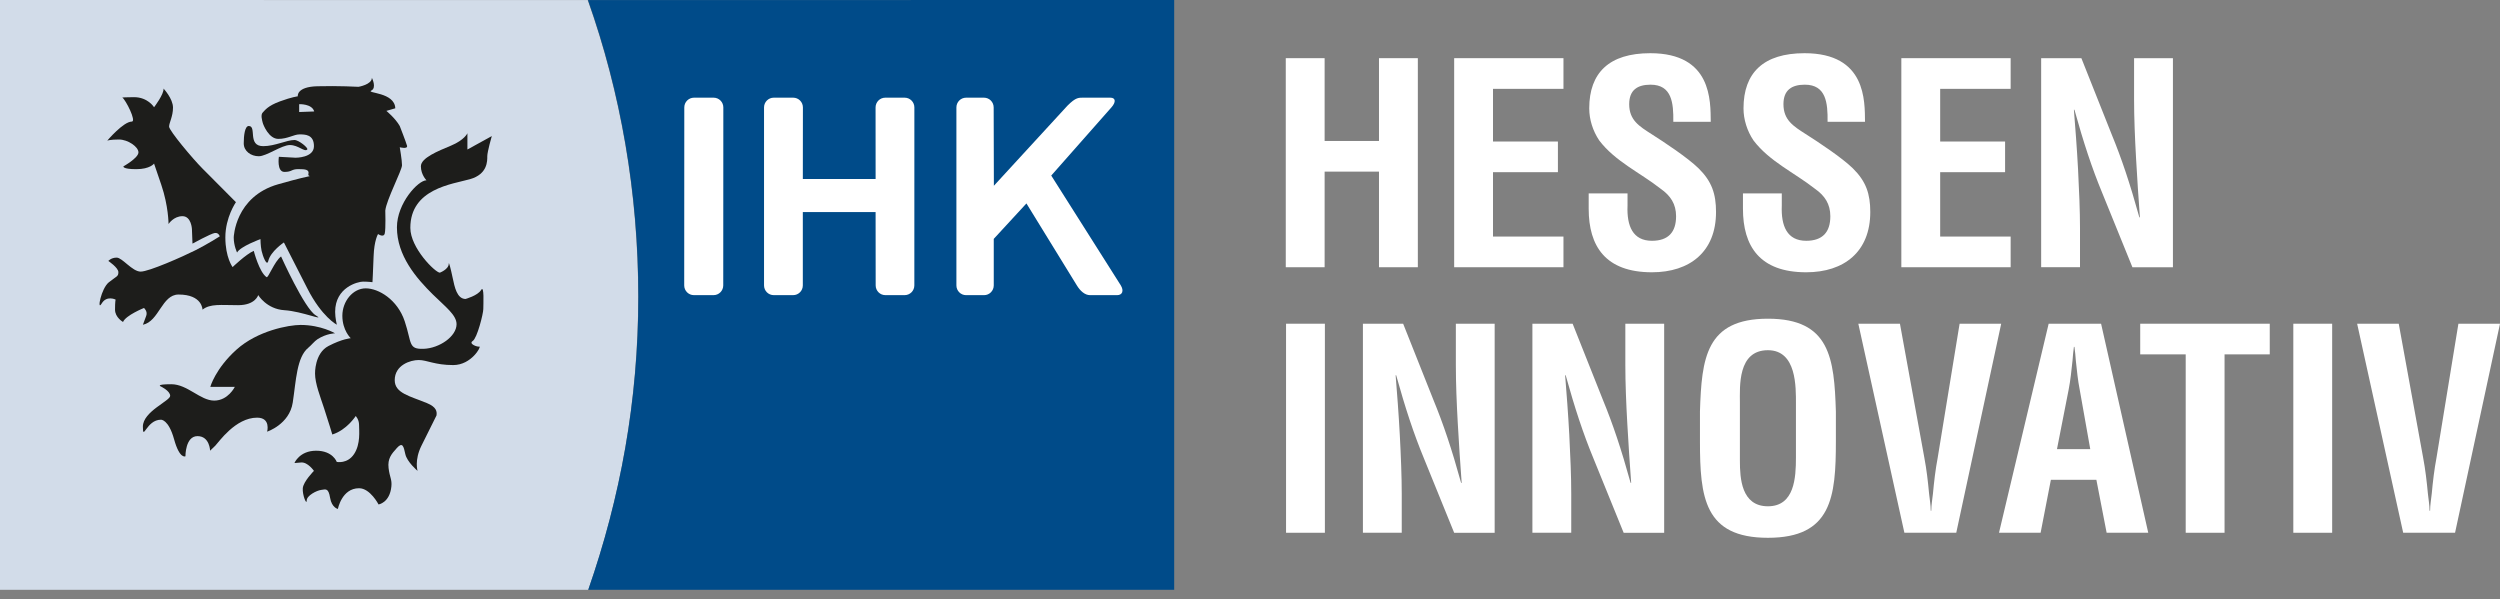 <svg width="171" height="41" viewBox="0 0 171 41" fill="none" xmlns="http://www.w3.org/2000/svg">
<rect x="0" y="0" width="171" height="41" fill="#808080" stroke="none"/>
<path d="M40.236 40.342H0V0L40.199 0.005C42.445 6.341 43.654 13.189 43.654 20.299C43.654 27.409 42.428 34.044 40.236 40.342Z" fill="#D2DCE9"/>
<path d="M40.236 40.342H80.315V0L40.218 0.005C42.463 6.341 43.664 13.189 43.664 20.299C43.664 27.409 42.429 34.044 40.236 40.342Z" fill="#004B89"/>
<path d="M23.988 23.131C23.988 23.131 23.417 22.595 23.417 21.599C23.417 20.604 24.14 19.723 25.017 19.723C25.894 19.723 27.19 20.489 27.685 21.982C28.18 23.476 27.913 23.897 28.98 23.859C30.048 23.821 31.229 23.017 31.229 22.174C31.229 21.547 30.471 20.99 29.607 20.141C28.47 19.021 27.15 17.487 27.15 15.549C27.15 13.902 28.598 12.332 29.17 12.332C29.17 12.332 28.789 11.949 28.789 11.375C28.789 10.801 29.942 10.341 30.856 9.958C31.771 9.575 31.971 9.116 31.971 9.116V10.227L33.639 9.308C33.639 9.308 33.33 10.379 33.33 10.687C33.33 10.994 33.365 11.912 32.146 12.256C30.927 12.6 28.067 12.905 28.067 15.588C28.067 16.967 29.781 18.651 30.086 18.651C30.086 18.651 30.695 18.421 30.695 18.038C30.695 17.857 30.832 18.383 30.959 18.991C31.1 19.661 31.258 20.431 31.838 20.451C31.838 20.451 32.677 20.221 32.906 19.838C33.134 19.455 33.058 20.834 33.058 21.14C33.058 21.447 32.639 23.132 32.334 23.323C32.029 23.515 32.639 23.744 32.792 23.706C32.945 23.669 32.258 24.971 31 24.971C29.742 24.971 29.209 24.626 28.638 24.626C28.067 24.626 26.999 24.971 26.999 26.005C26.999 26.899 28.038 27.09 29.21 27.575C29.857 27.843 29.896 28.149 29.857 28.417C29.857 28.417 29.324 29.489 28.828 30.484C28.333 31.48 28.561 32.207 28.561 32.207C28.561 32.207 27.837 31.595 27.723 31.059C27.609 30.523 27.533 30.217 27.151 30.638C26.77 31.059 26.504 31.365 26.579 32.017C26.656 32.667 26.821 32.784 26.77 33.28C26.656 34.391 25.893 34.505 25.893 34.505C25.893 34.505 25.321 33.395 24.56 33.395C23.378 33.395 23.112 34.812 23.112 34.812C23.112 34.812 22.693 34.735 22.578 34.046C22.464 33.357 22.274 33.471 21.969 33.51C21.664 33.548 20.978 33.894 20.978 34.238C20.978 34.582 20.673 33.855 20.711 33.396C20.748 32.936 21.473 32.208 21.473 32.208C21.473 32.208 21.054 31.596 20.596 31.634C20.291 31.659 20.139 31.672 20.139 31.672C20.139 31.672 20.481 30.829 21.625 30.829C22.769 30.829 23.035 31.595 23.035 31.595C23.035 31.595 23.759 31.748 24.217 31.059C24.675 30.369 24.56 29.451 24.56 29.068C24.56 28.686 24.331 28.456 24.331 28.456C24.331 28.456 23.721 29.413 22.73 29.72C22.73 29.72 22.488 28.904 22.162 27.911C21.906 27.129 21.549 26.237 21.549 25.546C21.549 25.546 21.511 24.167 22.463 23.669C23.416 23.172 23.988 23.134 23.988 23.134L23.988 23.131Z" fill="#1D1D1B"/>
<path d="M22.92 22.8C22.92 22.8 21.968 22.226 20.558 22.226C19.757 22.226 17.623 22.614 16.175 23.916C14.728 25.218 14.384 26.463 14.384 26.463H16.061C16.061 26.463 15.604 27.401 14.651 27.401C13.699 27.401 12.822 26.281 11.717 26.281C10.612 26.281 10.993 26.429 10.993 26.429C10.993 26.429 11.64 26.733 11.64 27.077C11.64 27.421 9.773 28.148 9.773 29.182C9.773 30.217 10.015 28.708 11.006 28.708C11.006 28.708 11.526 28.669 11.908 30.048C12.289 31.427 12.684 31.21 12.684 31.21C12.684 31.21 12.67 29.831 13.508 29.831C14.346 29.831 14.371 30.827 14.371 30.827C14.371 30.827 14.499 30.712 14.728 30.483C14.956 30.253 16.1 28.568 17.586 28.568C18.538 28.568 18.272 29.525 18.272 29.525C18.272 29.525 19.796 29.027 20.024 27.533C20.253 26.04 20.291 24.431 21.092 23.781C21.292 23.618 21.506 23.339 21.715 23.204C22.342 22.8 22.921 22.799 22.921 22.799L22.92 22.8Z" fill="#1D1D1B"/>
<path d="M16.138 13.827C16.138 13.827 15.414 14.86 15.414 16.239C15.414 17.618 15.91 18.269 15.91 18.269C15.91 18.269 16.824 17.388 17.357 17.158C17.357 17.158 17.732 18.622 18.234 18.958C18.349 19.035 18.767 17.886 19.225 17.541C19.225 17.541 20.826 21.102 21.588 21.562C22.35 22.022 20.673 21.294 19.454 21.218C18.234 21.141 17.662 20.184 17.662 20.184C17.662 20.184 17.472 20.874 16.29 20.874C15.108 20.874 14.384 20.759 13.851 21.18C13.851 21.18 13.851 20.146 12.213 20.146C11.07 20.146 10.879 21.984 9.774 22.214C9.774 22.214 9.888 21.907 10.002 21.601C10.116 21.295 9.849 21.065 9.849 21.065C9.849 21.065 8.606 21.563 8.415 22.023C8.415 22.023 7.868 21.717 7.868 21.181C7.868 20.645 7.906 20.491 7.906 20.491C7.906 20.491 7.296 20.185 6.954 20.76C6.611 21.335 6.916 19.726 7.449 19.305C7.982 18.884 8.097 18.922 8.097 18.616C8.097 18.309 7.41 17.85 7.41 17.85C7.41 17.85 7.601 17.621 7.982 17.621C8.364 17.621 9.05 18.578 9.621 18.578C10.192 18.578 12.518 17.544 13.356 17.123C14.194 16.702 15.033 16.166 15.033 16.166C15.033 16.166 14.956 15.898 14.69 15.937C14.423 15.975 13.166 16.664 13.166 16.664L13.128 15.668C13.128 15.668 13.09 14.787 12.481 14.787C11.871 14.787 11.528 15.323 11.528 15.323C11.528 15.323 11.528 14.098 11.033 12.643L10.537 11.188C10.537 11.188 10.27 11.571 9.318 11.571C8.365 11.571 8.441 11.38 8.441 11.38C8.441 11.38 9.47 10.805 9.47 10.423C9.47 10.041 8.746 9.542 8.136 9.542C7.526 9.542 7.336 9.619 7.336 9.619C7.336 9.619 8.441 8.317 9.013 8.317C9.356 8.317 8.594 6.823 8.365 6.67C8.365 6.67 8.633 6.646 9.166 6.646C10.118 6.646 10.538 7.335 10.538 7.335C10.538 7.335 11.224 6.441 11.186 6.058C11.186 6.058 11.833 6.747 11.833 7.36C11.833 7.972 11.566 8.393 11.566 8.662C11.566 8.93 13.167 10.844 13.853 11.533C14.539 12.223 16.14 13.831 16.14 13.831L16.138 13.827Z" fill="#1D1D1B"/>
<path d="M27.838 9.959C27.762 9.69 27.343 8.619 27.343 8.619C27.038 8.083 26.428 7.585 26.428 7.585L27.038 7.407C27 6.297 25.018 6.384 25.399 6.193C25.781 6.001 25.437 5.325 25.437 5.325C25.437 5.785 24.523 5.938 24.523 5.938C24.523 5.938 23.15 5.861 21.702 5.9C20.254 5.938 20.369 6.589 20.369 6.589C20.369 6.589 19.987 6.627 19.149 6.934C18.311 7.24 18.12 7.546 17.968 7.7C17.815 7.853 17.93 8.236 17.968 8.389C18.005 8.542 18.387 9.5 19.035 9.5C19.683 9.5 20.102 9.193 20.483 9.193C20.863 9.193 21.474 9.193 21.474 9.998C21.474 10.802 20.217 10.788 20.217 10.788L19.074 10.725C19.074 10.725 18.921 11.759 19.455 11.759C19.989 11.759 19.913 11.567 20.407 11.567C20.902 11.567 21.17 11.605 21.093 11.911C21.017 12.218 22.008 11.759 19.036 12.601C16.064 13.443 15.987 16.239 15.987 16.239C15.987 16.813 16.216 17.272 16.216 17.272C16.444 16.851 17.817 16.354 17.817 16.354C17.817 16.354 17.817 16.812 17.893 17.158C17.969 17.502 18.253 18.264 18.351 17.847C18.503 17.196 19.418 16.583 19.418 16.583C19.418 16.583 20.028 17.77 21.019 19.723C22.01 21.676 23.039 22.211 23.039 22.211C23.039 22.211 22.924 21.752 22.924 21.33C22.924 19.645 24.486 19.263 24.83 19.263C25.174 19.263 25.477 19.301 25.477 19.301C25.477 19.301 25.515 18.65 25.554 17.54C25.592 16.429 25.859 16.008 25.859 16.008C25.859 16.008 26.24 16.276 26.317 15.97C26.393 15.663 26.354 14.4 26.354 14.4C26.431 13.672 27.497 11.646 27.497 11.301C27.497 10.956 27.344 10.073 27.344 10.073C27.344 10.073 27.916 10.225 27.84 9.958L27.838 9.959ZM20.463 7.662V7.126C20.463 7.126 21.34 7.088 21.492 7.624L20.463 7.662Z" fill="#1D1D1B"/>
<path d="M19.835 9.92C19.263 9.92 18.234 10.687 17.701 10.687C17.167 10.687 16.672 10.342 16.672 9.805C16.672 9.269 16.748 8.618 17.015 8.618C17.587 8.618 16.9 9.997 18.006 9.997C18.806 9.997 19.606 9.576 20.14 9.576C20.444 9.576 21.112 10.131 21.016 10.227C20.826 10.419 20.407 9.921 19.835 9.921V9.92Z" fill="#1D1D1B"/>
<path d="M76.019 7.348C76.347 6.979 76.316 6.681 75.949 6.681H74.148C73.782 6.681 73.598 6.641 73.009 7.233L67.981 12.707L67.967 7.348C67.967 6.979 67.67 6.681 67.304 6.681H66.082C65.714 6.681 65.418 6.979 65.418 7.348V19.521C65.417 19.89 65.714 20.189 66.081 20.189H67.308C67.675 20.189 67.973 19.891 67.973 19.521V16.339L70.208 13.914L73.656 19.521C73.88 19.89 74.197 20.189 74.563 20.189H76.405C76.772 20.189 76.887 19.891 76.663 19.521L71.905 12.008L76.019 7.348Z" fill="white"/>
<path d="M46.8 19.521C46.8 19.889 47.097 20.188 47.463 20.188H48.807C49.173 20.188 49.47 19.889 49.47 19.521L49.476 7.348C49.476 6.979 49.178 6.681 48.812 6.681H47.47C47.103 6.681 46.806 6.979 46.806 7.348L46.8 19.521Z" fill="white"/>
<path d="M59.889 7.348C59.889 6.979 60.186 6.681 60.552 6.681H61.88C62.246 6.681 62.543 6.979 62.543 7.348L62.541 19.521C62.541 19.889 62.245 20.188 61.877 20.188H60.559C60.192 20.188 59.896 19.89 59.896 19.521L59.891 14.507H54.913V19.521C54.914 19.889 54.616 20.188 54.25 20.188H52.923C52.557 20.188 52.26 19.89 52.26 19.521V7.348C52.26 6.979 52.557 6.681 52.923 6.681H54.255C54.621 6.681 54.919 6.979 54.919 7.348L54.914 12.244H59.892L59.889 7.348H59.889Z" fill="white"/>
<path d="M87.947 18.279V3.979H90.604V9.642H94.323V3.979H96.98V18.279H94.323V11.739H90.604V18.279H87.947Z" fill="white"/>
<path d="M99.465 18.279V3.979H106.941V6.077H102.121V9.68H106.561V11.777H102.121V16.181H106.941V18.279H99.465Z" fill="white"/>
<path d="M114.454 8.327C114.473 7.05 114.359 5.792 112.898 5.792C112.006 5.792 111.437 6.154 111.437 7.127C111.437 8.214 112.12 8.633 112.955 9.167C113.828 9.72 115.44 10.788 116.18 11.512C117.091 12.408 117.376 13.265 117.376 14.505C117.376 17.212 115.592 18.624 112.993 18.624C109.805 18.624 108.666 16.832 108.666 14.277V13.228H111.323V14.067C111.266 15.459 111.683 16.47 112.993 16.47C114.112 16.47 114.644 15.879 114.644 14.792C114.644 13.953 114.264 13.381 113.581 12.904C112.196 11.817 110.469 11.035 109.387 9.606C108.951 8.958 108.704 8.176 108.704 7.414C108.704 4.973 110.07 3.639 112.878 3.639C117.109 3.639 116.996 6.918 117.015 8.329H114.454V8.327Z" fill="white"/>
<path d="M125.006 8.327C125.024 7.05 124.911 5.792 123.45 5.792C122.558 5.792 121.988 6.154 121.988 7.127C121.988 8.214 122.672 8.633 123.506 9.167C124.38 9.72 125.992 10.788 126.732 11.512C127.643 12.408 127.927 13.265 127.927 14.505C127.927 17.212 126.144 18.624 123.544 18.624C120.356 18.624 119.218 16.832 119.218 14.277V13.228H121.874V14.067C121.818 15.459 122.235 16.47 123.544 16.47C124.664 16.47 125.195 15.879 125.195 14.792C125.195 13.953 124.816 13.381 124.132 12.904C122.747 11.817 121.021 11.035 119.939 9.606C119.503 8.958 119.256 8.176 119.256 7.414C119.256 4.973 120.622 3.639 123.43 3.639C127.661 3.639 127.548 6.918 127.567 8.329H125.006V8.327Z" fill="white"/>
<path d="M130.052 18.279V3.979H137.528V6.077H132.708V9.68H137.148V11.777H132.708V16.181H137.528V18.279H130.052Z" fill="white"/>
<path d="M145.971 3.979H148.628V18.279H145.857L143.789 13.188C143.086 11.491 142.517 9.756 141.891 7.506H141.854C141.949 8.688 142.062 10.137 142.139 11.586C142.214 13.016 142.272 14.446 142.272 15.59V18.278H139.615V3.979H142.366L144.435 9.184C145.118 10.843 145.687 12.54 146.332 14.866H146.37C146.274 13.569 146.18 12.178 146.105 10.805C146.029 9.433 145.971 8.06 145.971 6.782V3.979Z" fill="white"/>
<path d="M87.966 36.441V22.142H90.622V36.441H87.966Z" fill="white"/>
<path d="M99.579 22.142H102.235V36.442H99.465L97.396 31.351C96.694 29.654 96.125 27.919 95.499 25.669H95.461C95.556 26.851 95.67 28.3 95.746 29.749C95.822 31.179 95.879 32.609 95.879 33.753V36.441H93.223V22.142H95.975L98.043 27.346C98.726 29.005 99.296 30.702 99.94 33.028H99.978C99.883 31.731 99.788 30.34 99.713 28.967C99.637 27.595 99.58 26.222 99.58 24.945V22.142L99.579 22.142Z" fill="white"/>
<path d="M111.173 22.142H113.829V36.442H111.058L108.99 31.351C108.288 29.654 107.718 27.919 107.093 25.669H107.055C107.15 26.851 107.263 28.3 107.34 29.749C107.415 31.179 107.473 32.609 107.473 33.753V36.441H104.816V22.142H107.568L109.637 27.346C110.32 29.005 110.889 30.702 111.534 33.028H111.572C111.477 31.731 111.382 30.34 111.307 28.967C111.231 27.595 111.173 26.222 111.173 24.945V22.142L111.173 22.142Z" fill="white"/>
<path d="M116.277 28.147C116.392 24.506 116.676 21.799 120.926 21.799C125.176 21.799 125.461 24.506 125.574 28.147V30.188C125.574 34.001 125.289 36.785 120.926 36.785C116.562 36.785 116.277 34.001 116.277 30.188V28.147ZM119.009 31.522C119.009 32.704 119.104 34.63 120.926 34.63C122.748 34.63 122.842 32.666 122.842 31.294V27.633C122.842 26.489 122.899 23.954 120.926 23.954C118.839 23.954 119.009 26.451 119.009 27.557V31.523V31.522Z" fill="white"/>
<path d="M134.036 22.142H136.882L133.808 36.441H130.26L127.109 22.142H129.956L131.626 31.312C131.778 32.113 131.872 32.933 131.948 33.753C131.986 34.134 132.063 34.534 132.063 34.935H132.1C132.1 34.534 132.176 34.134 132.215 33.753C132.29 32.933 132.386 32.113 132.538 31.312L134.037 22.142H134.036Z" fill="white"/>
<path d="M136.731 36.441L140.128 22.142H143.714L146.94 36.441H144.094L143.392 32.818H140.28L139.578 36.441H136.731ZM140.697 30.721H142.974L142.253 26.66C142.12 25.994 142.063 25.345 141.988 24.678C141.969 24.354 141.931 24.03 141.892 23.725H141.855C141.817 24.03 141.779 24.354 141.759 24.678C141.684 25.345 141.626 25.994 141.494 26.66L140.697 30.721Z" fill="white"/>
<path d="M146.39 22.142H155.251V24.239H152.159V36.441H149.502V24.239H146.391V22.142H146.39Z" fill="white"/>
<path d="M156.863 36.441V22.142H159.52V36.441H156.863Z" fill="white"/>
<path d="M168.154 22.142H171L167.926 36.441H164.378L161.228 22.142H164.074L165.744 31.312C165.896 32.113 165.99 32.933 166.067 33.753C166.104 34.134 166.181 34.534 166.181 34.935H166.219C166.219 34.534 166.294 34.134 166.333 33.753C166.408 32.933 166.504 32.113 166.656 31.312L168.155 22.142H168.154Z" fill="white"/>
</svg>
